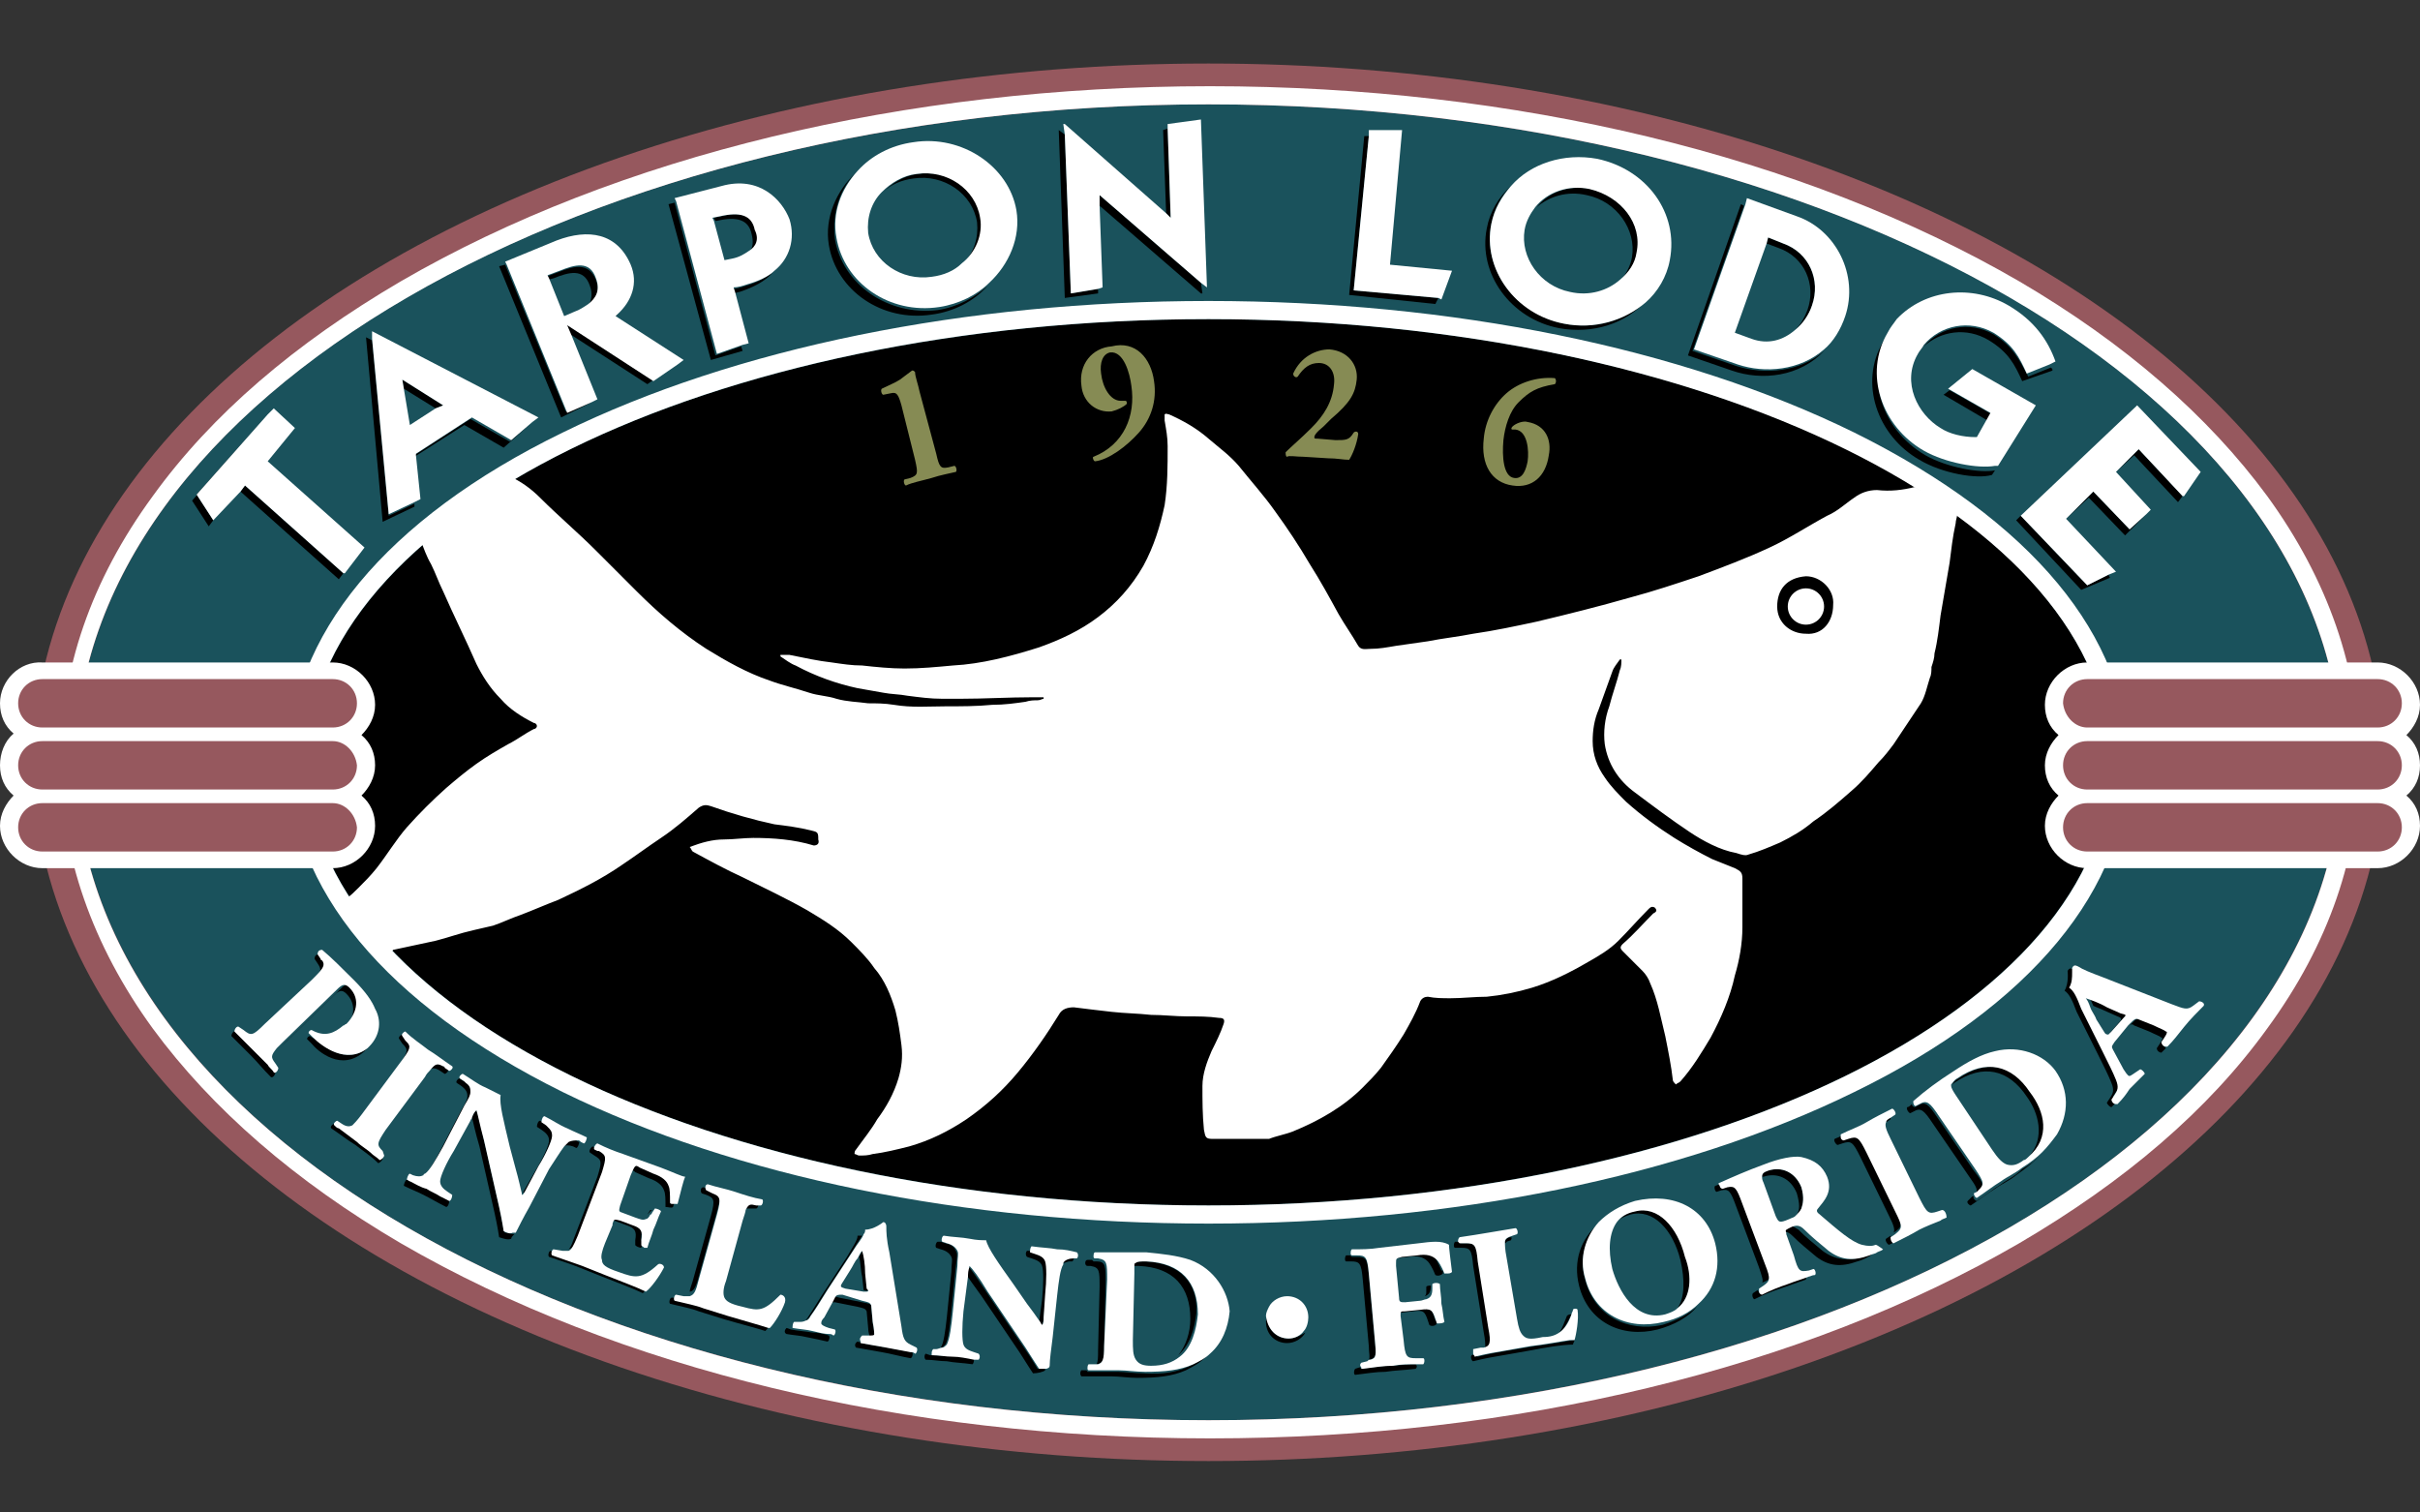<?xml version="1.0" encoding="utf-8"?>
<!-- Generator: Adobe Illustrator 19.1.0, SVG Export Plug-In . SVG Version: 6.00 Build 0)  -->
<!DOCTYPE svg PUBLIC "-//W3C//DTD SVG 1.1//EN" "http://www.w3.org/Graphics/SVG/1.1/DTD/svg11.dtd">
<svg version="1.1" id="Tarpon_Lodge_Logo" xmlns="http://www.w3.org/2000/svg" xmlns:xlink="http://www.w3.org/1999/xlink" x="0px"
	 y="0px" viewBox="0 0 160 100" style="enable-background:new 0 0 160 100;" xml:space="preserve">
<rect x="0" y="0" width="160" height="100" fill="#333333" stroke="none"/>
<style type="text/css">
	.st0{fill:#96585E;}
	.st1{fill:#1A525C;}
	.st2{fill:#FFFFFF;}
	.st3{fill-rule:evenodd;clip-rule:evenodd;fill:#FFFFFF;}
	.st4{fill:#868B54;}
	.st5{fill:none;}
</style>
<ellipse id="salmon_bg_2_" class="st0" cx="79.9" cy="50.4" rx="77.7" ry="46.2"/>
<ellipse id="teal_bg_2_" class="st1" cx="79.9" cy="50.4" rx="74.9" ry="43.5"/>
<path id="white_stroke_4_" class="st2" d="M149.9,32.8c-3.9-5.3-9.4-10.1-16.4-14.2c-14.3-8.3-33.3-12.9-53.5-12.9
	s-39.2,4.6-53.5,12.9c-7,4.1-12.5,8.8-16.4,14.2c-4.1,5.6-6.1,11.5-6.1,17.6c0,6.1,2.1,12.1,6.1,17.6c3.9,5.3,9.4,10.1,16.4,14.2
	c14.3,8.3,33.3,12.9,53.5,12.9s39.2-4.6,53.5-12.9c7-4.1,12.5-8.8,16.4-14.2c4.1-5.6,6.1-11.5,6.1-17.6
	C156,44.3,153.9,38.3,149.9,32.8z M154.8,50.4c0,24-33.5,43.5-74.9,43.5S5,74.4,5,50.4S38.6,6.9,79.9,6.9S154.8,26.4,154.8,50.4z"/>
<ellipse id="black_bg_2_" cx="79.9" cy="50.4" rx="59.6" ry="29.3"/>
<path id="white_stroke_1_" class="st2" d="M122.6,28.6C111.2,23,96,19.9,79.9,19.9S48.6,23,37.2,28.6c-11.7,5.7-18.1,13.5-18.1,21.8
	c0,8.3,6.4,16,18.1,21.8c11.4,5.6,26.6,8.7,42.7,8.7s31.3-3.1,42.7-8.7c11.7-5.7,18.1-13.5,18.1-21.8
	C140.7,42.1,134.3,34.4,122.6,28.6z M139.5,50.4c0,16.2-26.7,29.3-59.6,29.3S20.3,66.6,20.3,50.4c0-16.2,26.7-29.3,59.6-29.3
	S139.5,34.3,139.5,50.4z"/>
<g id="tarpon_icon">
	<path class="st3" d="M126.6,32.2c-0.8,0.2-1.6,0.3-2.5,0.2c-0.6,0-1.1,0.2-1.5,0.5c-0.6,0.4-1.1,0.9-1.8,1.2
		c-1.3,0.7-2.5,1.5-3.8,2.1c-1.5,0.7-3.1,1.3-4.7,1.9c-1.5,0.5-3,1-4.5,1.4c-2.1,0.6-4.1,1.1-6.2,1.6c-1.4,0.3-2.8,0.6-4.2,0.8
		c-1,0.2-2,0.3-3,0.5c-0.7,0.1-1.4,0.2-2.1,0.3c-0.6,0.1-1.1,0.2-1.7,0.2c-0.3,0-0.6,0.1-0.8-0.2c-0.4-0.7-0.9-1.4-1.3-2.1
		c-0.6-1.1-1.2-2.2-1.9-3.3c-0.7-1.2-1.5-2.4-2.3-3.5c-0.7-1-1.6-2-2.4-3c-0.6-0.7-1.3-1.2-2-1.8c-0.8-0.7-1.7-1.2-2.6-1.6
		c-0.1,0-0.2-0.1-0.3,0C77,27.5,77,27.7,77,27.8c0.1,0.6,0.2,1.1,0.2,1.7c0,1.3,0,2.6-0.2,3.9c-0.3,1.4-0.7,2.7-1.4,4
		c-0.8,1.4-1.8,2.5-3,3.4c-1.2,0.9-2.5,1.5-3.9,2c-1.9,0.6-3.8,1.1-5.7,1.2c-1.1,0.1-2.1,0.2-3.2,0.2c-0.9,0-1.9-0.1-2.8-0.2
		c-0.7,0-1.3-0.1-2-0.2c-0.9-0.1-1.8-0.3-2.8-0.5c-0.2,0-0.4,0-0.6,0c0,0,0,0.1,0,0.1c0.3,0.2,0.7,0.5,1,0.6
		c1.3,0.7,2.7,1.2,4.1,1.5c0.6,0.1,1.1,0.2,1.7,0.3c0.5,0.1,1.1,0.1,1.6,0.2c0.8,0.1,1.5,0.2,2.3,0.2c0.4,0,0.8,0,1.2,0
		c1.6,0,3.2-0.1,4.8-0.1c0.2,0,0.5,0,0.7,0c0,0,0,0.1,0,0.1c-0.1,0-0.2,0.1-0.4,0.1c-0.2,0-0.5,0-0.8,0.1c-0.7,0.1-1.4,0.2-2.2,0.2
		c-1,0.1-2.1,0.1-3.1,0.1c-1.1,0-2.2,0.1-3.4-0.1c-0.6-0.1-1.2-0.1-1.7-0.1c-0.7-0.1-1.4-0.1-2.1-0.3c-0.6-0.2-1.2-0.2-1.8-0.4
		c-0.9-0.3-1.8-0.5-2.6-0.8c-1.5-0.5-2.9-1.3-4.2-2.1c-1.7-1.1-3.2-2.4-4.6-3.8c-0.9-0.9-1.8-1.8-2.7-2.7c-1.2-1.2-2.5-2.3-3.7-3.5
		c-0.6-0.6-1.3-1.1-2-1.4c-2.2,1.3-4.2,2.7-5.9,4.2c0.2,0.5,0.4,1.1,0.7,1.6c0.3,0.6,0.5,1.2,0.8,1.8c0.7,1.6,1.5,3.2,2.2,4.8
		c0.4,0.8,0.9,1.6,1.6,2.3c0.6,0.7,1.4,1.2,2.2,1.6c0.1,0,0.2,0.1,0.2,0.2c0,0.1-0.1,0.2-0.2,0.2c-0.6,0.3-1.1,0.7-1.7,1
		c-0.7,0.4-1.4,0.8-2.1,1.3c-0.7,0.5-1.3,1-2,1.6c-0.9,0.8-1.8,1.7-2.6,2.6c-0.7,0.8-1.3,1.8-2,2.7c-0.4,0.5-0.8,0.9-1.2,1.3
		c-0.3,0.3-0.5,0.5-0.8,0.7c0.8,1.2,1.8,2.4,2.9,3.5c0.1,0,0.1,0,0.2-0.1c0.9-0.2,1.9-0.4,2.8-0.6c0.8-0.2,1.6-0.5,2.5-0.7
		c0.4-0.1,0.9-0.2,1.3-0.3c0.6-0.2,1.2-0.5,1.8-0.7c0.8-0.3,1.7-0.7,2.5-1c1.5-0.7,2.9-1.4,4.2-2.3c0.9-0.6,1.7-1.2,2.6-1.8
		c0.9-0.6,1.7-1.3,2.5-2c0.3-0.2,0.5-0.2,0.8-0.1c1.4,0.5,2.8,0.9,4.2,1.2c0.8,0.1,1.6,0.2,2.4,0.4c0.4,0.1,0.5,0.1,0.5,0.5
		c0,0,0,0.1,0,0.1c0.1,0.3-0.1,0.4-0.3,0.4c-1.3-0.4-2.7-0.5-4-0.5c-0.6,0-1.3,0.1-1.9,0.1c-0.8,0-1.5,0.2-2.3,0.5
		c0.1,0.1,0.1,0.2,0.2,0.3c1.1,0.6,2.2,1.2,3.3,1.7c1.4,0.7,2.9,1.4,4.3,2.2c1,0.6,2,1.2,2.9,2.1c0.5,0.5,1.1,1.1,1.5,1.7
		c0.7,0.8,1.1,1.8,1.4,2.8c0.2,0.8,0.3,1.5,0.4,2.3c0.1,0.8,0,1.5-0.2,2.2c-0.3,1-0.8,1.9-1.4,2.7c-0.4,0.7-0.9,1.3-1.4,2
		c-0.1,0.1-0.1,0.2-0.1,0.3c0.1,0,0.2,0.1,0.3,0.1c0.3,0,0.6,0,0.9-0.1c0.8-0.1,1.6-0.3,2.4-0.5c1.4-0.4,2.6-1,3.8-1.8
		c1.3-0.9,2.4-1.9,3.4-3.1c1-1.2,1.9-2.5,2.7-3.8c0.2-0.4,0.6-0.5,1-0.5c0.8,0.1,1.6,0.2,2.5,0.3c0.9,0.1,1.7,0.1,2.6,0.2
		c0.8,0,1.6,0.1,2.4,0.1c0.7,0,1.4,0,2.1,0.1c0.3,0,0.4,0.1,0.3,0.4c-0.2,0.6-0.5,1.2-0.8,1.8c-0.3,0.7-0.6,1.5-0.6,2.3
		c0,1,0,1.9,0.1,2.9c0.1,0.5,0.1,0.6,0.6,0.6c1.1,0,2.3,0,3.4,0c0.1,0,0.2,0,0.3,0c0.5-0.2,1.1-0.3,1.6-0.5c1.7-0.7,3.3-1.6,4.6-2.9
		c0.4-0.4,0.8-0.8,1.2-1.3c0.5-0.7,1-1.4,1.5-2.2c0.4-0.7,0.8-1.4,1.1-2.2c0.1-0.2,0.3-0.3,0.5-0.3c0.5,0.1,1,0.1,1.5,0.1
		c0.8,0,1.6-0.1,2.4-0.1c1-0.1,2-0.3,3-0.6c1.3-0.4,2.5-1,3.7-1.7c0.7-0.4,1.4-0.8,2-1.4c0.7-0.7,1.3-1.4,2-2.1
		c0.1-0.1,0.2-0.2,0.4-0.1c0.2,0.2,0.1,0.3-0.1,0.4c-0.7,0.7-1.3,1.4-2,2c-0.2,0.2-0.2,0.3,0,0.5c0.4,0.4,0.9,0.9,1.3,1.3
		c0.2,0.2,0.4,0.5,0.5,0.8c0.5,1.1,0.7,2.3,1,3.5c0.2,1,0.4,2,0.5,2.9c0,0.1,0.1,0.2,0.2,0.3c0.1-0.1,0.2-0.1,0.3-0.2
		c0.8-0.9,1.4-1.9,2-2.9c0.7-1.3,1.3-2.7,1.6-4.1c0.3-1,0.5-2.1,0.5-3.2c0-1.1,0-2.1,0-3.2c0-0.4-0.1-0.5-0.5-0.7
		c-0.5-0.2-1-0.4-1.5-0.6c-0.8-0.4-1.7-0.9-2.5-1.4c-1.1-0.7-2.2-1.5-3.2-2.4c-0.5-0.5-1-1-1.4-1.6c-0.5-0.7-0.8-1.5-0.8-2.4
		c0-0.7,0.1-1.4,0.4-2.1c0.3-0.8,0.6-1.7,0.9-2.5c0.1-0.3,0.3-0.5,0.5-0.8c0,0,0.1,0,0.1,0c0,0.2,0,0.5-0.1,0.7
		c-0.2,0.8-0.5,1.6-0.7,2.4c-0.3,0.8-0.4,1.7-0.3,2.5c0.2,1.3,0.9,2.4,2,3.2c1.2,0.9,2.4,1.8,3.6,2.6c0.9,0.6,2,1.2,3.1,1.4
		c0.3,0.1,0.6,0.2,0.8,0.1c0.7-0.2,1.4-0.5,2.1-0.8c0.8-0.4,1.5-0.8,2.2-1.4c0.9-0.6,1.7-1.3,2.5-2c0.7-0.6,1.2-1.2,1.8-1.9
		c0.4-0.4,0.7-0.8,1-1.2c0.6-0.9,1.2-1.8,1.8-2.7c0.3-0.5,0.4-1.1,0.6-1.7c0.1-0.2,0.1-0.5,0.1-0.7c0.1-0.3,0.2-0.6,0.2-0.9
		c0.2-0.8,0.3-1.7,0.4-2.5c0.2-1.2,0.4-2.3,0.6-3.5c0.1-0.8,0.2-1.7,0.4-2.6c0-0.2,0.1-0.4,0.1-0.6c0,0,0-0.1,0-0.1
		C128.7,33.5,127.7,32.8,126.6,32.2z M119.4,41.9c-1,0-1.9-0.7-1.9-1.8c0-1.1,0.6-1.9,1.9-2c1,0,1.9,0.9,1.8,1.9
		C121.2,41.1,120.5,42,119.4,41.9z"/>
	<circle class="st2" cx="119.4" cy="40.1" r="1.2"/>
</g>
<g id="rope_left_2_">
	<path class="st2" d="M160,50.6c0-0.8-0.3-1.5-0.9-2c0.5-0.5,0.9-1.2,0.9-2c0-1.5-1.3-2.8-2.8-2.8H138c-1.5,0-2.8,1.3-2.8,2.8
		c0,0.8,0.3,1.5,0.9,2c-0.5,0.5-0.9,1.2-0.9,2c0,0.8,0.3,1.5,0.9,2c-0.5,0.5-0.9,1.2-0.9,2c0,1.5,1.3,2.8,2.8,2.8h19.2
		c1.5,0,2.8-1.3,2.8-2.8c0-0.8-0.3-1.5-0.9-2C159.7,52.1,160,51.4,160,50.6z"/>
	<g>
		<path class="st0" d="M157.2,53.1H138c-0.9,0-1.6,0.7-1.6,1.6c0,0.9,0.7,1.6,1.6,1.6h19.2c0.9,0,1.6-0.7,1.6-1.6
			C158.8,53.8,158.1,53.1,157.2,53.1z"/>
		<path class="st0" d="M157.2,49H138c-0.9,0-1.6,0.7-1.6,1.6c0,0.9,0.7,1.6,1.6,1.6h19.2c0.9,0,1.6-0.7,1.6-1.6
			C158.8,49.7,158.1,49,157.2,49z"/>
		<path class="st0" d="M138,48.1h19.2c0.9,0,1.6-0.7,1.6-1.6c0-0.9-0.7-1.6-1.6-1.6H138c-0.9,0-1.6,0.7-1.6,1.6
			C136.5,47.4,137.2,48.1,138,48.1z"/>
	</g>
</g>
<g id="rope_right_2_">
	<path class="st2" d="M24.8,50.6c0-0.8-0.3-1.5-0.9-2c0.5-0.5,0.9-1.2,0.9-2c0-1.5-1.3-2.8-2.8-2.8H2.8C1.3,43.7,0,45,0,46.5
		c0,0.8,0.3,1.5,0.9,2C0.3,49,0,49.8,0,50.6c0,0.8,0.3,1.5,0.9,2c-0.5,0.5-0.9,1.2-0.9,2c0,1.5,1.3,2.8,2.8,2.8H22
		c1.5,0,2.8-1.3,2.8-2.8c0-0.8-0.3-1.5-0.9-2C24.4,52.1,24.8,51.4,24.8,50.6z"/>
	<g>
		<path class="st0" d="M22,53.1H2.8c-0.9,0-1.6,0.7-1.6,1.6c0,0.9,0.7,1.6,1.6,1.6H22c0.9,0,1.6-0.7,1.6-1.6
			C23.5,53.8,22.8,53.1,22,53.1z"/>
		<path class="st0" d="M22,49H2.8c-0.9,0-1.6,0.7-1.6,1.6c0,0.9,0.7,1.6,1.6,1.6H22c0.9,0,1.6-0.7,1.6-1.6C23.5,49.7,22.8,49,22,49z
			"/>
		<path class="st0" d="M2.8,48.1H22c0.9,0,1.6-0.7,1.6-1.6c0-0.9-0.7-1.6-1.6-1.6H2.8c-0.9,0-1.6,0.7-1.6,1.6
			C1.2,47.4,1.9,48.1,2.8,48.1z"/>
	</g>
</g>
<g id="text_-_1926_2_">
	<path class="st4" d="M76.3,25.2c0.2,1.3-0.2,2.5-1,3.4c-0.8,0.9-2,1.8-2.9,1.9c-0.1,0-0.2-0.3-0.1-0.3c2-0.8,2.8-2.7,2.5-4.7
		c-0.1-0.8-0.5-2.3-1.4-2.2c-0.5,0.1-0.7,0.7-0.6,1.4c0.1,0.9,0.6,1.8,1.3,1.8c0.1,0,0.2,0,0.3,0c0.1,0,0.1,0.1,0.1,0.2
		c-0.2,0.2-0.6,0.4-1,0.5c-1,0.1-1.9-0.6-2-1.7c-0.2-1.4,0.7-2.5,2-2.6C75.1,22.5,76.1,23.7,76.3,25.2z"/>
	<path class="st4" d="M88.3,29.1c0.7,0,0.9,0,1.2-0.5c0.1-0.1,0.3-0.1,0.3,0.1c-0.1,0.7-0.4,1.4-0.6,1.7c-0.4,0-0.8-0.1-1.4-0.1
		l-1.6-0.1c-0.5,0-1-0.1-1.1,0c-0.1,0-0.1-0.2-0.1-0.3c0.4-0.4,1-0.9,1.7-1.6c0.8-0.8,1.4-1.7,1.5-2.9c0.1-0.8-0.3-1.4-1-1.4
		c-0.6,0-1,0.3-1.4,0.9c-0.1,0.1-0.3,0-0.3-0.2c0.5-1.1,1.5-1.6,2.4-1.6c1.2,0.1,1.9,1,1.8,2c-0.1,0.9-0.4,1.5-1.7,2.6l-0.5,0.5
		c-0.5,0.4-0.6,0.6-0.6,0.7c0,0.1,0,0.1,0.2,0.1L88.3,29.1z"/>
	<path class="st4" d="M61.9,30c0.2,0.9,0.3,1,0.8,0.9l0.4-0.1c0.1,0,0.2,0.3,0.1,0.4c-0.4,0.1-1,0.2-1.6,0.4
		c-0.7,0.2-1.3,0.3-1.7,0.5c-0.1,0-0.2-0.3-0.1-0.4l0.4-0.1c0.5-0.2,0.5-0.3,0.3-1.2l-0.9-3.6c-0.2-0.7-0.3-0.9-0.7-0.8l-0.5,0.1
		c-0.1,0-0.2-0.3-0.1-0.4c0.4-0.2,0.9-0.4,1.2-0.6c0.4-0.3,0.8-0.6,0.8-0.6c0.1,0,0.1,0,0.2,0.1c0,0.3,0.2,0.8,0.3,1.3L61.9,30z"/>
	<path class="st4" d="M99.6,26c0.8-0.7,2-1.1,3.2-1c0.1,0.1,0.1,0.3,0,0.4c-1.2,0.2-1.7,0.5-2.4,1.2c-0.6,0.6-0.9,1.6-1,2.5
		c-0.1,1.1,0,2.4,0.7,2.5c0.6,0.1,0.8-0.6,0.9-1.1c0.1-0.7,0-2-0.8-2.1c-0.1,0-0.1,0-0.2,0c-0.1,0-0.1-0.1,0-0.2
		c0.2-0.2,0.7-0.4,1-0.3c1.2,0.2,1.6,1.2,1.4,2.2c-0.2,1.4-1.1,2.2-2.4,2c-1.4-0.2-2.1-1.4-1.9-3.1C98.2,27.8,98.8,26.7,99.6,26z"/>
</g>
<g id="text_-_tarpon_lodge_text_2_">
	<path class="st5" d="M49.7,15.5c-0.3-1-1.1-1.2-2.3-0.9l-0.1,0l0.7,2.6l0.5-0.1c0.5-0.1,0.8-0.3,1.1-0.5
		C49.7,16.3,49.8,16,49.7,15.5z"/>
	<path class="st5" d="M64.5,14.7c-0.3-1.9-2.2-3.2-4.2-2.9c-0.8,0.1-1.4,0.4-2,0.9c-0.7,0.7-1,1.7-0.9,2.7c0.3,1.9,2.2,3.2,4.2,2.9
		c0.8-0.1,1.4-0.4,2-0.9C64.3,16.7,64.7,15.7,64.5,14.7z"/>
	<path class="st5" d="M104.9,12.9c-1.2-0.2-2.4,0.1-3.3,0.8c-0.4,0.4-0.6,0.9-0.7,1.5c-0.4,1.9,1,3.7,3,4.1c1.2,0.2,2.4-0.1,3.3-0.8
		c0.4-0.4,0.6-0.9,0.7-1.5C108.2,15.2,106.9,13.3,104.9,12.9z"/>
	<polygon class="st5" points="27.1,28.2 28.8,27 26.7,25.7 	"/>
	<path class="st5" d="M39,18.8c-0.5-1.1-1.4-0.9-2.4-0.5l-0.4,0.1l1,2.5l0.7-0.3c0.3-0.1,0.7-0.3,0.9-0.5
		C39.1,19.8,39.2,19.3,39,18.8z"/>
	<path class="st5" d="M117.6,16.4l-0.8-0.3l-2.1,5.9l1.1,0.4c1.1,0.4,2.2,0.1,2.9-0.6c0.3-0.4,0.6-0.8,0.8-1.3
		C120.1,18.9,119.3,17.1,117.6,16.4z"/>
	<polygon points="15.9,32.5 22.4,38.3 22.7,37.9 16.2,32.1 	"/>
	<polygon points="17.7,27.4 17.7,27.4 12.7,33.1 13.8,34.8 14.1,34.4 13,32.7 	"/>
	<polygon points="31.1,27.7 27.4,30.1 27.4,30.2 30.7,28.1 33.3,29.6 35.1,28 35.1,28 33.7,29.2 	"/>
	<polygon points="26.7,25.7 28.8,27 29.3,26.8 26.6,25.1 	"/>
	<polygon points="24.6,22.5 24.2,22.3 24.2,22.3 25.3,34.5 27.4,33.5 27.4,33.3 25.7,34.1 	"/>
	<polygon points="33.4,17.5 33,17.6 37.1,27.6 39.1,26.6 39,26.5 37.4,27.2 	"/>
	<path d="M40.7,20.9c0,0,0.1-0.1,0.1-0.1C40.7,20.8,40.7,20.8,40.7,20.9L40.7,20.9z"/>
	<polygon points="37.4,21.4 37.4,21.4 37.7,22.1 42.8,25.4 44.8,24 44.7,24 43.1,25.1 	"/>
	<path d="M36.9,18l-0.8,0.3l0.1,0.2l0.4-0.1c1-0.4,2-0.7,2.4,0.5c0.2,0.5,0.1,1-0.1,1.3c0.5-0.4,0.8-0.9,0.5-1.7
		C38.9,17.3,37.9,17.6,36.9,18z"/>
	<polygon points="44.6,13.4 44.2,13.5 47,23.8 49.1,23.2 49,22.9 47.3,23.5 	"/>
	<path d="M47.7,14.3l-0.5,0.1l0.1,0.2l0.1,0c1.3-0.3,2.1-0.1,2.3,0.9c0.1,0.4,0.1,0.8-0.1,1.1c0.5-0.4,0.7-0.8,0.5-1.5
		C49.7,14.2,48.9,14,47.7,14.3z"/>
	<path d="M48.4,19.1l0.1,0.3c0.1,0,0.3-0.1,0.4-0.1c0.9-0.3,1.7-0.7,2.2-1.3c-0.5,0.4-1.1,0.7-1.8,0.9C49,19,48.7,19.1,48.4,19.1z"
		/>
	<path d="M60.7,11.5c-0.9,0.1-1.7,0.6-2.3,1.2c0.5-0.5,1.2-0.8,2-0.9c2-0.3,3.9,1,4.2,2.9c0.1,1-0.2,2-0.9,2.7
		c0.9-0.8,1.4-1.9,1.2-3.1C64.6,12.5,62.7,11.2,60.7,11.5z"/>
	<path d="M55.2,15.8c-0.2-1.7,0.3-3.3,1.4-4.4c-1.3,1.2-2.1,3-1.8,4.8c0.5,3,3.5,5.1,6.8,4.6c1.5-0.2,2.8-0.9,3.7-1.9
		c-0.9,0.8-2,1.4-3.3,1.6C58.7,20.9,55.7,18.8,55.2,15.8z"/>
	<polygon points="72.7,13.6 79.4,19.4 79.5,19.4 79.4,18.7 72.7,12.9 	"/>
	<polygon points="77.2,8.5 76.9,8.6 77.1,14.1 77.4,14.4 	"/>
	<polygon points="70.4,8.9 70,8.6 70,8.6 70.4,19.7 72.6,19.4 72.6,19.1 70.8,19.4 	"/>
	<polygon points="90.5,9 90.2,9 89.2,19.5 94.9,20.1 95.1,19.7 89.5,19.2 	"/>
	<path d="M103.4,21.4c-3.2-0.7-5.4-3.6-4.8-6.6c0.2-1,0.6-1.8,1.3-2.5c-0.8,0.7-1.4,1.7-1.6,2.8c-0.6,3,1.6,6,4.8,6.6
		c2.2,0.4,4.4-0.3,5.7-1.8C107.5,21.2,105.5,21.8,103.4,21.4z"/>
	<path d="M105.2,12.5c-1.4-0.3-2.8,0.2-3.6,1.2c0.8-0.7,2-1.1,3.3-0.8c2,0.4,3.3,2.3,3,4.1c-0.1,0.6-0.4,1.1-0.7,1.5
		c0.5-0.5,0.9-1.1,1.1-1.8C108.6,14.8,107.2,13,105.2,12.5z"/>
	<path d="M117.9,16.1l-1-0.4l-0.1,0.4l0.8,0.3c1.7,0.6,2.5,2.4,1.9,4.1c-0.2,0.5-0.4,0.9-0.8,1.3c0.5-0.4,0.9-1,1.1-1.6
		C120.4,18.5,119.6,16.7,117.9,16.1z"/>
	<path d="M114.8,24.2l-2.9-1l3.4-9.6l-0.2-0.1l-3.5,10l2.9,1c2,0.7,4.5,0.4,6.1-1.3C119,24.6,116.7,24.8,114.8,24.2z"/>
	<path d="M127.3,30.1c-2.9-1.7-4-5.1-2.4-7.8c0.2-0.3,0.4-0.6,0.6-0.9c-0.4,0.3-0.7,0.7-1,1.2c-1.6,2.7-0.4,6.2,2.4,7.8
		c1.5,0.9,3.8,1.3,4.8,1l0.2-0.3C130.9,31.3,128.7,30.9,127.3,30.1z"/>
	<path d="M131.7,27.4l-2.8-1.6l-0.4,0.3l2.9,1.7l-0.7,1.2c0,0,0.1,0,0.1,0L131.7,27.4z"/>
	<path d="M131.8,22.1c-1.6-0.9-3.5-0.5-4.6,0.8c1.1-1,2.8-1.3,4.3-0.4c1.3,0.8,1.7,1.6,2.2,2.7l2-0.7c0-0.1,0-0.1-0.1-0.2l-1.5,0.6
		C133.5,23.8,133.1,22.9,131.8,22.1z"/>
	<polygon points="133.6,34.1 133.3,34.4 137.6,39 139.5,38.2 139.4,38 138,38.7 	"/>
	<polygon points="139.9,31.2 139.9,31.2 141.1,30.1 144,33.2 144.3,32.8 141.4,29.7 	"/>
	<polygon points="138.4,32.5 136.6,34.3 136.6,34.3 138.1,32.9 140.5,35.4 141.9,34 141.9,34 140.8,35 	"/>
	<polygon class="st2" points="19.5,28.3 18.1,27 17.7,27.4 13,32.7 14.1,34.4 14.1,34.4 15.9,32.5 16.2,32.1 22.7,37.9 22.8,37.9 
		24.1,36.2 17.7,30.5 	"/>
	<path class="st2" d="M24.6,21.9L24.6,21.9l0,0.5l1.1,11.6l1.7-0.8l0.4-0.2l-0.3-2.9l0-0.1l3.7-2.4l2.6,1.5l1.4-1.2l0.4-0.3
		L24.6,21.9z M28.8,27l-1.7,1.1l-0.4-2.4l-0.1-0.6l2.7,1.7L28.8,27z"/>
	<path class="st2" d="M40.7,20.9L40.7,20.9c0,0,0.1-0.1,0.1-0.1c1-0.9,1.4-2.1,0.9-3.3c-0.9-2.1-2.8-2.4-4.9-1.6l-3.4,1.4l0.1,0.2
		l4,9.8l1.6-0.7l0.4-0.2l-1.7-4.2l-0.3-0.7l0,0l5.7,3.7l1.6-1.1l0.4-0.3L40.7,20.9z M38.9,20.1c-0.3,0.2-0.6,0.4-0.9,0.5l-0.7,0.3
		l-1-2.5l-0.1-0.2l0.8-0.3c1-0.4,2-0.7,2.4,0.5C39.7,19.2,39.4,19.7,38.9,20.1z"/>
	<path class="st2" d="M47.7,12.3l-3.1,0.8l0.1,0.2l2.7,10.1l1.7-0.6l0.4-0.1l-0.9-3.4l-0.1-0.3c0.3,0,0.6-0.1,0.9-0.2
		c0.7-0.2,1.4-0.5,1.8-0.9c1-0.8,1.4-2.1,1-3.4C51.7,13.2,50.2,11.6,47.7,12.3z M49.5,16.6c-0.3,0.2-0.6,0.4-1.1,0.5l-0.5,0.1
		l-0.7-2.6l-0.1-0.2l0.5-0.1c1.3-0.3,2.1-0.1,2.3,0.9C50.2,15.8,50,16.3,49.5,16.6z"/>
	<path class="st2" d="M60.4,9.4c-1.5,0.2-2.8,0.9-3.7,1.9c-1.1,1.2-1.7,2.8-1.4,4.4c0.5,3,3.5,5.1,6.8,4.6c1.3-0.2,2.5-0.8,3.3-1.6
		c1.3-1.2,2.1-3,1.8-4.8C66.7,11,63.6,8.9,60.4,9.4z M63.6,17.4c-0.5,0.5-1.2,0.8-2,0.9c-2,0.3-3.9-1-4.2-2.9c-0.1-1,0.2-2,0.9-2.7
		c0.6-0.6,1.4-1.1,2.3-1.2c2-0.3,3.9,1,4.2,2.9C65,15.5,64.5,16.7,63.6,17.4z"/>
	<polygon class="st2" points="77.2,8.2 77.2,8.5 77.4,14.4 77.1,14.1 70.4,8.2 70.3,8.2 70.4,8.9 70.8,19.4 72.6,19.1 72.9,19 
		72.7,13.6 72.7,12.9 79.4,18.7 79.8,19 79.8,19 79.4,7.9 	"/>
	<polygon class="st2" points="92.7,8.6 90.5,8.6 90.5,9 89.5,19.2 95.1,19.7 95.3,19.8 96,17.9 91.9,17.5 	"/>
	<path class="st2" d="M105.6,10.5c-2.2-0.4-4.4,0.3-5.7,1.8c-0.6,0.7-1.1,1.5-1.3,2.5c-0.6,3,1.6,6,4.8,6.6c2,0.4,4-0.2,5.4-1.4
		c0.8-0.7,1.4-1.7,1.6-2.8C111,14.1,108.9,11.2,105.6,10.5z M108.2,16.7c-0.1,0.7-0.5,1.3-1.1,1.8c-0.8,0.7-2,1.1-3.3,0.8
		c-2-0.4-3.3-2.3-3-4.1c0.1-0.6,0.4-1.1,0.7-1.5c0.8-1,2.2-1.5,3.6-1.2C107.2,13,108.6,14.8,108.2,16.7z"/>
	<path class="st2" d="M118.8,14.3l-3.3-1.2l-0.1,0.4l-3.4,9.6l2.9,1c1.8,0.6,4.1,0.4,5.7-1c0.6-0.5,1.1-1.3,1.4-2.2
		C122.9,18.2,121.4,15.2,118.8,14.3z M119.8,20.2c-0.2,0.6-0.6,1.2-1.1,1.6c-0.8,0.7-1.8,1-2.9,0.6l-1.1-0.4l2.1-5.9l0.1-0.4l1,0.4
		C119.6,16.7,120.4,18.5,119.8,20.2z"/>
	<path class="st2" d="M134.6,26.8l-4.2-2.4l-1.6,1.3l0,0l2.8,1.6l-0.9,1.6c0,0-0.1,0-0.1,0c-0.8,0-1.7-0.2-2.3-0.6
		c-1.5-0.9-2.6-3-1.5-4.9c0.1-0.2,0.3-0.4,0.4-0.6c1.1-1.3,3-1.7,4.6-0.8c1.3,0.8,1.7,1.6,2.2,2.7l1.5-0.6l0.4-0.2
		c-0.5-1.4-1.4-2.7-3.1-3.7c-2.4-1.4-5.5-1.1-7.4,0.9c-0.2,0.3-0.4,0.5-0.6,0.9c-1.6,2.7-0.4,6.2,2.4,7.8c1.4,0.8,3.6,1.2,4.7,1
		c0.1,0,0.1,0,0.2,0L134.6,26.8z"/>
	<polygon class="st2" points="145.5,31.2 141.3,26.8 133.6,34.1 133.6,34.1 138,38.7 139.4,38 139.9,37.8 136.6,34.3 136.6,34.3 
		138.4,32.5 140.8,35 141.9,34 142.2,33.7 139.9,31.2 139.9,31.2 141.4,29.7 144.3,32.8 144.4,32.8 	"/>
</g>
<g id="text_-_pineland_florida_2_">
	<path class="st5" d="M134,72.5c-1.2-1.8-2.9-2.2-4.8-0.9c0,0-0.1,0-0.1,0.1c0,0,0,0.1,0,0.1c0,0.1,0.1,0.3,0.3,0.6l2.4,3.6
		c0.4,0.5,0.6,0.9,1,1c0.3,0.1,0.7,0,1.1-0.3c0.1-0.1,0.2-0.1,0.3-0.2C135.1,75.3,134.7,73.7,134,72.5z"/>
	<path class="st5" d="M56.7,83.1c-0.2,0.3-0.3,0.6-0.5,0.8l-0.5,0.8c-0.2,0.3-0.1,0.3,0.2,0.4l1.1,0.2l-0.1-0.9
		C56.9,84,56.8,83.4,56.7,83.1z"/>
	<path class="st5" d="M118.7,78.9c-0.4-1-1.2-1.4-2.2-1.1c0,0,0,0-0.1,0c0,0.1,0.1,0.2,0.1,0.4l0.8,2.2c0.1,0.4,0.2,0.4,0.9,0.2
		c0.1-0.1,0.3-0.1,0.4-0.2c0,0,0-0.1,0.1-0.1C118.9,80,119,79.5,118.7,78.9z"/>
	<path class="st5" d="M75.4,83.7c-0.2,0-0.3,0-0.4,0c0,0.1,0,0.3,0,0.5l-0.1,4.4c0,0.7,0,1.1,0.2,1.3c0.2,0.2,0.6,0.4,1,0.4
		c0.8,0,1.4-0.2,1.9-0.6c0.5-0.7,0.8-1.6,0.8-2.4C78.8,85.1,77.7,83.8,75.4,83.7z"/>
	<path class="st5" d="M111.1,83.3c-0.5-2-1.8-3.3-3.3-3c-0.3,0.1-0.6,0.2-0.8,0.4c-0.6,0.7-0.7,1.8-0.3,3.1c0.4,1.4,1.5,3.5,3.5,3
		c0.3-0.1,0.6-0.2,0.8-0.4C111.5,85.7,111.5,84.6,111.1,83.3z"/>
	<path class="st5" d="M140,67.3l-0.9-0.4c-0.2-0.1-0.5-0.2-0.7-0.3c0.1,0.2,0.3,0.5,0.4,0.8l0.5,0.8c0.1,0.2,0.2,0.2,0.3,0.2
		l0.6-0.7C140.3,67.5,140.3,67.4,140,67.3z"/>
	<path d="M23.3,65.3c-0.3-0.3-0.4-0.3-0.8,0.1l-3.6,3.5c-0.2,0.2-0.3,0.3-0.4,0.4c0,0,0,0,0,0l3.6-3.5c0.3-0.3,0.5-0.4,0.8-0.1
		c0.7,0.7,0.5,1.6,0,2.2c0.1,0,0.1-0.1,0.2-0.1C23.7,67.2,24.1,66.2,23.3,65.3z"/>
	<path d="M21.4,63.4c-0.1-0.1-0.2-0.2-0.3-0.3c-0.2,0-0.3,0.1-0.3,0.3l0.2,0.3c0.2,0.3,0.3,0.5-0.1,0.9
		C21.5,63.8,21.6,63.7,21.4,63.4z"/>
	<path d="M24.1,69.5c0.1-0.1,0.1-0.1,0.2-0.2c-1.4,1.1-2.9-0.1-3.4-0.6c0,0,0,0,0,0c-0.1,0-0.3-0.1-0.4-0.2c-0.1,0-0.2,0.1-0.2,0.2
		c0.1,0.1,0.2,0.2,0.3,0.3C21,69.5,22.6,70.9,24.1,69.5z"/>
	<path d="M16.1,68.5c-0.1,0-0.1-0.1-0.2-0.1l-0.3-0.2c-0.1-0.1-0.3,0.1-0.3,0.3c0.5,0.5,0.9,0.9,1.3,1.3c0.4,0.4,0.8,0.9,1.3,1.4
		c0.1,0.1,0.3-0.1,0.3-0.3L18,70.6c-0.1-0.1-0.1-0.1-0.1-0.2c-0.3-0.3-0.6-0.6-0.9-0.9C16.7,69.1,16.4,68.8,16.1,68.5z"/>
	<path d="M28.4,70.7c0.2-0.1,0.4-0.1,0.7,0.1l0.3,0.2c0.1,0,0.3-0.2,0.2-0.3c-0.1-0.1-0.2-0.2-0.3-0.2C29,70.2,28.8,70.3,28.4,70.7z
		"/>
	<path d="M22.5,74.6c0,0-0.1,0-0.1-0.1l-0.3-0.2c-0.1,0-0.3,0.2-0.2,0.3c0.6,0.4,1.1,0.8,1.6,1.1c0.5,0.4,1,0.7,1.5,1.2
		c0.1,0,0.3-0.2,0.3-0.3l-0.2-0.3c0,0-0.1-0.1-0.1-0.1c-0.4-0.3-0.7-0.5-1-0.8C23.4,75.2,23,74.9,22.5,74.6z"/>
	<path d="M24.1,73.6l2.6-3.5c0.6-0.8,0.6-1,0.4-1.3c-0.2-0.1-0.3-0.2-0.5-0.4c-0.1,0-0.3,0.2-0.2,0.3l0.2,0.3
		c0.4,0.4,0.4,0.5-0.2,1.4l-2.6,3.5c-0.1,0.2-0.2,0.3-0.3,0.4C23.6,74.2,23.8,74,24.1,73.6z"/>
	<path d="M34.9,78.5l0.8-1.5c0.5-0.9,0.8-1.7,0.9-2c0-0.2-0.1-0.4-0.3-0.6c-0.2-0.1-0.4-0.2-0.6-0.3c-0.1,0-0.2,0.2-0.2,0.4l0.3,0.2
		c0.3,0.2,0.5,0.4,0.5,0.7c0,0.3-0.4,1.2-0.9,2l-0.8,1.4c0,0,0,0.1,0,0.1C34.7,78.8,34.8,78.7,34.9,78.5z"/>
	<path d="M27.2,78.1c0,0-0.1,0-0.1,0l-0.2-0.1c-0.1,0-0.2,0.3-0.2,0.4c0.4,0.2,0.9,0.4,1.3,0.6c0.4,0.2,0.9,0.5,1.5,0.8
		c0.1,0,0.2-0.2,0.2-0.4l-0.3-0.2c0,0-0.1-0.1-0.1-0.1c-0.3-0.2-0.6-0.3-0.9-0.5C27.9,78.4,27.6,78.2,27.2,78.1z"/>
	<path d="M33,79.8l-1-4.4c-0.2-1.1-0.4-1.7-0.5-2c-0.1,0.1-0.2,0.2-0.3,0.5c0.1,0.3,0.2,0.9,0.5,1.9l1,4.4c0.2,0.9,0.3,1.6,0.3,1.6
		c0.3,0.1,0.6,0.2,0.8,0.1c0-0.1,0.1-0.2,0.2-0.3c-0.2,0-0.4-0.1-0.6-0.1C33.3,81.5,33.2,80.7,33,79.8z"/>
	<path d="M29.4,75.8l1.4-2.7c0.3-0.6,0.4-0.8,0.4-0.9c0-0.2-0.1-0.4-0.3-0.6c-0.2-0.1-0.4-0.2-0.5-0.3c-0.1,0-0.3,0.2-0.2,0.3
		l0.3,0.2c0.4,0.3,0.4,0.5,0.4,0.7c0,0.2-0.1,0.4-0.4,0.9l-1.4,2.7c-0.3,0.6-0.7,1.2-0.9,1.6c0,0,0.1,0,0.1-0.1
		C28.5,77.4,29,76.7,29.4,75.8z"/>
	<path d="M37.5,75.5c-0.1,0.1-0.2,0.2-0.3,0.3c0.2-0.1,0.4-0.1,0.7,0l0.2,0.1c0.1,0,0.2-0.3,0.2-0.4c-0.1,0-0.2-0.1-0.2-0.1
		C37.9,75.4,37.7,75.4,37.5,75.5z"/>
	<path d="M44.5,79.8c0-0.1,0.1-0.2,0.1-0.3c-0.1,0-0.2-0.1-0.2-0.1c0-0.4,0-0.8-0.1-1.1c-0.1-0.3-0.4-0.6-1-0.8l-0.9-0.4
		C42,77,42,77,41.8,77.4c0.1,0,0.1,0,0.2,0.1l0.9,0.4c0.6,0.2,0.9,0.5,1,0.8c0.1,0.2,0.1,0.6,0.1,1.1C44.2,79.8,44.4,79.9,44.5,79.8
		z"/>
	<path d="M43.1,80c0,0-0.1,0-0.1,0l-0.2,0.3c0,0,0,0,0,0C42.9,80.2,43,80.1,43.1,80z"/>
	<path d="M42.4,82l0-0.3c0.1-0.6,0-0.7-0.6-1L41,80.4c-0.3-0.1-0.3-0.1-0.5,0.2l0,0.1c0,0,0.1,0,0.1,0l0.8,0.3
		c0.6,0.2,0.7,0.4,0.6,1l0,0.3c0,0.1,0.3,0.2,0.4,0.2c0-0.1,0.1-0.2,0.1-0.3C42.5,82.1,42.5,82.1,42.4,82z"/>
	<path d="M38.3,81.6l1.6-4.2c0.4-1,0.3-1.1-0.2-1.4l-0.1,0c-0.1-0.1-0.3-0.1-0.4-0.2c-0.1,0-0.3,0.3-0.2,0.4l0.3,0.2
		c0.5,0.3,0.5,0.4,0.2,1.4L37.9,82c-0.1,0.3-0.2,0.5-0.3,0.6C37.9,82.5,38,82.3,38.3,81.6z"/>
	<path d="M38.6,83.5c-0.6-0.2-1.1-0.4-2-0.7l-0.2-0.1c-0.1,0-0.2,0.3-0.1,0.4c0.9,0.3,1.5,0.5,2,0.7l1.5,0.6c1,0.4,2.1,0.8,2.7,1.1
		c0.1-0.1,0.2-0.2,0.3-0.4c-0.6-0.3-1.7-0.7-2.7-1.1L38.6,83.5z"/>
	<path d="M46.6,86.3c-0.6-0.2-1.2-0.3-1.9-0.5c0,0,0,0,0,0l-0.3,0c-0.1,0-0.2,0.3-0.1,0.4c0.8,0.2,1.4,0.3,1.9,0.5l1.6,0.5
		c1,0.3,2.2,0.6,2.8,0.8c0.1-0.1,0.2-0.2,0.3-0.4c-0.6-0.2-1.8-0.5-2.7-0.8L46.6,86.3z"/>
	<path d="M49.3,79.9c0.1,0,0.2,0,0.4,0l0.3,0c0.1,0,0.2-0.3,0.1-0.4l-0.1,0C49.7,79.5,49.5,79.5,49.3,79.9z"/>
	<path d="M46.2,84.4l1.2-4.3c0.3-1.1,0.3-1.2-0.3-1.4l-0.2-0.1c-0.1,0-0.3-0.1-0.4-0.1c-0.2,0-0.2,0.3-0.1,0.4l0.3,0.1
		c0.5,0.2,0.6,0.3,0.3,1.4l-1.2,4.3c-0.1,0.3-0.2,0.6-0.2,0.7C45.8,85.4,46,85.2,46.2,84.4z"/>
	<path d="M52.3,87.9C52.2,87.9,52.2,87.9,52.3,87.9l-0.3-0.1c-0.1,0.1-0.2,0.3,0,0.4c0.6,0.1,0.9,0.1,1.3,0.2c0.5,0.1,1,0.2,1.4,0.3
		c0.1,0,0.2-0.3,0.1-0.4l0,0c-0.3-0.1-0.7-0.2-1.1-0.2C53.1,88,52.8,88,52.3,87.9z"/>
	<path d="M53.5,87.1c0.3-0.4,0.6-0.9,1.1-1.7l1.7-2.6c0.3-0.5,0.5-0.8,0.7-1.1c-0.1,0-0.2,0-0.3,0c0,0.3-0.3,0.7-0.7,1.4l-1.7,2.6
		c-0.5,0.8-0.8,1.3-1.1,1.7C53.3,87.3,53.4,87.2,53.5,87.1z"/>
	<path d="M57.8,88.3c0-0.1,0-0.4-0.1-0.8l-0.1-1.1c0-0.2-0.1-0.2-0.6-0.3l-1.5-0.3c-0.3-0.1-0.3-0.1-0.5,0.2L55,86.1
		c0.1,0,0.1,0,0.2,0l1.5,0.3c0.4,0.1,0.5,0.1,0.6,0.3l0.1,1.1c0,0.3,0.1,0.5,0.1,0.6C57.7,88.4,57.8,88.3,57.8,88.3z"/>
	<path d="M57.3,84.1c-0.1-0.5-0.2-1.2-0.2-1.5c-0.1,0.1-0.2,0.3-0.3,0.5c0.1,0.3,0.1,0.9,0.2,1.3l0.1,0.9l0,0c0.3,0.1,0.4,0,0.3-0.3
		L57.3,84.1z"/>
	<path d="M57,88.8C57,88.8,57,88.8,57,88.8l-0.3-0.1c-0.2,0.1-0.2,0.3-0.1,0.4c0.6,0.1,1.1,0.2,1.7,0.3c0.6,0.1,1.3,0.3,1.9,0.4
		c0.1,0,0.2-0.3,0.1-0.4l0,0c-0.5-0.1-1.1-0.2-1.6-0.3C58,89,57.6,88.9,57,88.8z"/>
	<path d="M70.3,83.4c0,0,0,0.1,0,0.1c0.1,0,0.3-0.1,0.4-0.1l0.2,0c0.1-0.1,0.1-0.2,0.1-0.3C70.7,83.1,70.5,83.2,70.3,83.4z"/>
	<path d="M68.6,90.5c0,0-0.4-0.7-0.9-1.4l-2.5-3.7c-0.6-0.9-1-1.5-1.2-1.7c-0.1,0.1-0.1,0.3-0.1,0.6c0.2,0.3,0.5,0.7,1,1.4l2.5,3.7
		c0.5,0.8,0.9,1.4,0.9,1.4c0.3,0,0.7-0.1,0.8-0.2c0-0.1,0-0.1,0-0.2C68.9,90.5,68.8,90.5,68.6,90.5z"/>
	<path d="M61.5,89.6C61.5,89.6,61.5,89.6,61.5,89.6C61.4,89.5,61.4,89.5,61.5,89.6l-0.3-0.1c-0.1,0.1-0.1,0.3,0,0.4
		c0.5,0,0.9,0.1,1.4,0.1c0.5,0.1,1,0.1,1.7,0.2c0.1-0.1,0.1-0.3,0.1-0.4c-0.5-0.1-1-0.1-1.4-0.2C62.4,89.7,62,89.6,61.5,89.6z"/>
	<path d="M62.5,88.9c0.2-0.3,0.3-1.2,0.4-2.2l0.3-3c0.1-0.7,0.1-0.8,0-1c-0.1-0.2-0.2-0.4-0.7-0.5l-0.3-0.1c0,0,0,0,0,0
		c-0.1,0-0.2,0-0.2,0c-0.1,0-0.2,0.3-0.1,0.4l0.3,0.1c0.4,0.1,0.6,0.3,0.7,0.5c0.1,0.2,0,0.4,0,1l-0.3,3c-0.1,0.9-0.2,1.7-0.4,2
		C62.3,89.1,62.4,89,62.5,88.9z"/>
	<path d="M69,87.1l0.2-1.6c0.1-1,0.2-1.9,0-2.2c-0.1-0.3-0.4-0.4-0.7-0.5l-0.3-0.1c0,0,0,0,0,0c-0.1,0-0.2,0-0.3,0
		c-0.1,0.1-0.1,0.3,0,0.4l0.3,0.1c0.3,0.1,0.6,0.2,0.7,0.5c0.1,0.3,0.1,1.2,0,2.2l-0.2,1.5c0.1,0.1,0.2,0.2,0.2,0.3
		C68.9,87.6,69,87.4,69,87.1z"/>
	<path d="M73,89l0.1-4.2c0-1.1,0-1.4-0.6-1.4l-0.2,0c0,0,0,0-0.1-0.1c-0.1,0-0.2,0-0.3,0c-0.2,0-0.2,0.4,0,0.4l0.2,0
		c0.6,0.1,0.6,0.3,0.6,1.4l-0.1,4.2c0,0.4,0,0.7-0.1,0.9C73,90.1,73,89.9,73,89z"/>
	<path d="M75.6,90.8c-0.6,0-1.2-0.1-1.7-0.1c-0.6,0-1.2,0-2,0c0,0,0-0.1-0.1-0.1l-0.3,0c-0.1,0.1-0.1,0.3,0,0.4c0.7,0,1.4,0,2,0
		c0.5,0,1.1,0.1,1.7,0.1c1.3,0,2.3-0.1,3.2-0.5c0.6-0.3,1.1-0.6,1.4-1c-0.3,0.3-0.7,0.5-1.1,0.7C77.9,90.7,76.9,90.9,75.6,90.8z"/>
	<path d="M75.7,83.4c-0.3,0-0.6,0-0.7,0.1c0,0-0.1,0.1-0.1,0.2c0.1,0,0.2,0,0.4,0c2.3,0.1,3.4,1.4,3.4,3.5c0,0.9-0.3,1.8-0.8,2.4
		c0.8-0.7,1.1-1.8,1.2-2.8C79.2,84.8,78,83.5,75.7,83.4z"/>
	<path d="M94.6,85L94.6,85c-0.1,0-0.3,0-0.3,0.1l0,0.3c0,0.1,0,0.2-0.1,0.3C94.5,85.6,94.6,85.4,94.6,85z"/>
	<path d="M94.8,83c-0.2-0.2-0.6-0.3-1.3-0.3l-1,0.1c-0.4,0-0.4,0.1-0.4,0.4c0,0,0,0,0,0l1-0.1c0.6-0.1,1,0,1.3,0.3
		c0.1,0.1,0.3,0.4,0.5,0.9c0.2,0.1,0.4,0,0.5-0.1c0-0.1,0-0.2,0-0.2c0,0-0.1,0-0.1,0C95.1,83.5,94.9,83.2,94.8,83z"/>
	<path d="M90.9,88.7l-0.4-4.4c-0.1-1.1-0.2-1.2-0.8-1.2l-0.3,0c0,0-0.1,0-0.1-0.1c-0.1,0-0.2,0-0.3,0c-0.1,0.1-0.1,0.4,0,0.4l0.3,0
		c0.6,0,0.7,0.1,0.8,1.2l0.4,4.4c0,0.5,0.1,0.7,0,0.9C91,89.8,91,89.6,90.9,88.7z"/>
	<path d="M90,90.5c0,0-0.1-0.1-0.1-0.1l-0.3,0.1c-0.1,0.1-0.1,0.4,0,0.4c0.8-0.1,1.4-0.2,2-0.2c0.6-0.1,1.2-0.1,2-0.2
		c0.1-0.1,0.1-0.2,0-0.3c-0.6,0-1.2,0.1-1.7,0.1C91.4,90.3,90.8,90.4,90,90.5z"/>
	<path d="M94.8,87c-0.2-0.6-0.3-0.6-1-0.6l-1,0.1c-0.3,0-0.3,0.1-0.3,0.3l0.9-0.1c0.7-0.1,0.8,0,1,0.6l0.1,0.3
		c0.1,0.1,0.4,0.1,0.5-0.1c0-0.1,0-0.2,0-0.2c0,0-0.1,0-0.1,0L94.8,87z"/>
	<path d="M103.9,86.9c-0.1,0-0.2,0-0.3,0.1c-0.2,0.5-0.3,0.8-0.5,1.1C103.4,87.9,103.6,87.5,103.9,86.9z"/>
	<path d="M99.5,82.2c0,0,0.1,0,0.1-0.1l0.3-0.1c0,0,0.1-0.2,0-0.2C99.7,81.8,99.5,81.9,99.5,82.2z"/>
	<path d="M99.7,89.3c-0.6,0.1-1.2,0.2-2,0.4c-0.1,0-0.1-0.1-0.1-0.2l-0.3,0.1c-0.1,0.1,0,0.4,0.1,0.4c0.8-0.2,1.4-0.3,2-0.4l1.7-0.3
		c1-0.2,2.2-0.4,2.9-0.4c0-0.1,0.1-0.2,0.1-0.3c-0.7,0.1-1.7,0.3-2.6,0.4L99.7,89.3z"/>
	<path d="M98.5,87.8l-0.7-4.4c-0.2-1.1-0.3-1.2-0.8-1.2l-0.4,0c0,0-0.1-0.1-0.1-0.1c-0.1,0-0.2,0-0.3,0c-0.1,0.1-0.1,0.4,0,0.4
		l0.4,0c0.6,0,0.7,0.1,0.8,1.2l0.7,4.4c0.1,0.5,0.1,0.8,0.1,1C98.6,89,98.7,88.8,98.5,87.8z"/>
	<path d="M104.8,84.6c-0.4-1.4,0-2.7,0.9-3.7c-1.2,1-1.7,2.5-1.3,4.1c0.6,2.4,2.8,3.5,5.2,2.9c1.1-0.3,2-0.8,2.6-1.5
		c-0.6,0.5-1.3,0.9-2.3,1.2C107.6,88.1,105.4,87,104.8,84.6z"/>
	<path d="M108.2,80c-0.5,0.1-0.9,0.4-1.2,0.7c0.2-0.2,0.5-0.3,0.8-0.4c1.5-0.4,2.8,1,3.3,3c0.3,1.3,0.3,2.5-0.2,3.2
		c0.9-0.7,1-2,0.6-3.6C111,80.9,109.7,79.6,108.2,80z"/>
	<path d="M120.5,82.7c-0.6-0.5-1.1-0.9-1.6-1.4c-0.3-0.2-0.5-0.3-0.8-0.2c-0.4,0.1-0.4,0.2-0.4,0.4c0,0,0,0,0,0
		c0.3-0.1,0.5-0.1,0.8,0.2c0.5,0.5,1,0.9,1.6,1.4c0.8,0.6,1.6,0.7,2.7,0.3c0.4-0.1,0.7-0.3,0.9-0.4c0,0,0-0.1,0-0.1
		c-0.2,0.1-0.4,0.2-0.5,0.2C122.2,83.4,121.3,83.3,120.5,82.7z"/>
	<path d="M116.4,85.5c-0.1,0-0.1-0.1-0.2-0.2c0,0,0,0,0,0l-0.3,0.2c-0.1,0.1,0,0.4,0.1,0.4c0.6-0.3,1.1-0.5,1.7-0.7
		c0.6-0.2,1.1-0.4,1.7-0.6c0,0,0-0.1,0-0.2c-0.5,0.2-0.9,0.3-1.4,0.5C117.6,85,117,85.2,116.4,85.5z"/>
	<path d="M116.9,77.4c-0.3,0.1-0.4,0.2-0.4,0.4c0,0,0,0,0.1,0c0.9-0.3,1.8,0.1,2.2,1.1c0.2,0.7,0.2,1.1,0,1.4c0,0,0,0.1-0.1,0.1
		c0.2-0.1,0.3-0.3,0.4-0.5c0.1-0.3,0.2-0.7,0-1.4C118.7,77.5,117.8,77.1,116.9,77.4z"/>
	<path d="M116.7,83.5l-1.5-4c-0.4-1.1-0.5-1.2-1-1.1l-0.3,0.1c-0.1,0-0.1-0.1-0.2-0.2c-0.1,0-0.2,0.1-0.3,0.1
		c-0.1,0.1,0,0.4,0.1,0.4l0.3-0.1c0.5-0.1,0.6,0,1,1.1l1.5,4c0.2,0.6,0.3,0.9,0.2,1C117.1,84.6,117.1,84.5,116.7,83.5z"/>
	<path d="M125.2,82c-0.1,0-0.2-0.2-0.2-0.3c0,0,0,0,0,0l-0.3,0.2c-0.1,0.1,0.1,0.4,0.2,0.4c0.6-0.3,1.2-0.6,1.7-0.9
		c0.5-0.3,1.1-0.5,1.7-0.8c0,0,0-0.1,0-0.2c-0.5,0.2-0.9,0.4-1.4,0.6C126.4,81.4,125.8,81.7,125.2,82z"/>
	<path d="M125.3,80l-1.9-3.9c-0.5-1-0.6-1-1.2-0.9l-0.3,0.1c-0.1,0-0.1-0.1-0.2-0.2c-0.1,0.1-0.2,0.1-0.4,0.2
		c-0.1,0.1,0.1,0.4,0.2,0.4l0.3-0.1c0.6-0.2,0.7-0.1,1.2,0.9l1.9,3.9c0.3,0.6,0.4,0.9,0.3,1.1l0,0C125.8,81.1,125.8,81,125.3,80z"/>
	<path d="M124.7,74.2L125,74c0,0,0-0.1,0-0.1C124.8,74,124.7,74,124.7,74.2z"/>
	<path d="M129.5,71.3c-0.2,0.1-0.4,0.3-0.4,0.4c0,0,0,0,0.1-0.1c1.9-1.3,3.6-0.9,4.8,0.9c0.8,1.1,1.2,2.7,0.2,3.9
		c1.5-1.2,1-3,0.2-4.3C133.1,70.4,131.4,70,129.5,71.3z"/>
	<path d="M130.5,77.4l-2.4-3.5c-0.6-0.9-0.8-1.1-1.3-0.8l-0.2,0.1c-0.1,0-0.2-0.1-0.2-0.2c-0.1,0.1-0.2,0.2-0.3,0.2
		c-0.1,0.1,0.1,0.4,0.2,0.4l0.2-0.1c0.5-0.3,0.7-0.1,1.3,0.8l2.4,3.5c0.5,0.7,0.6,0.9,0.4,1.2l0.1-0.1
		C131.2,78.4,131.2,78.3,130.5,77.4z"/>
	<path d="M132.3,78.3c-0.5,0.3-1,0.7-1.6,1.1c-0.1,0-0.3-0.2-0.2-0.3c0,0,0,0-0.1,0l-0.3,0.3c-0.1,0.1,0.1,0.3,0.2,0.3
		c0.6-0.4,1.1-0.8,1.6-1.1c0.4-0.3,0.9-0.5,1.4-0.9c0.7-0.5,1.2-0.9,1.7-1.4c-0.4,0.4-0.8,0.7-1.3,1C133.2,77.8,132.7,78,132.3,78.3
		z"/>
	<path d="M139.7,72.5l0.2-0.3c0.2-0.2,0.3-0.5,0.1-1c-0.2-0.5-0.5-1-0.9-1.9l-1.4-2.8c-0.4-0.7-0.5-1.2-0.8-1.4
		c0.2-0.3,0.2-0.7,0.2-1c-0.2-0.1-0.3-0.1-0.4,0.1c0,0,0.1,0.8-0.2,1.3c0.3,0.2,0.5,0.6,0.8,1.4l1.4,2.8c0.4,0.8,0.7,1.4,0.9,1.9
		c0.2,0.5,0.1,0.7-0.1,1l-0.2,0.3c0,0.1,0.2,0.3,0.3,0.3c0.1-0.1,0.2-0.2,0.3-0.3C139.9,72.8,139.8,72.6,139.7,72.5z"/>
	<path d="M143,68.9l0.2-0.3c0.2-0.2,0.1-0.3,0.1-0.4c-0.1-0.1-0.3-0.2-0.8-0.4l-1-0.4c-0.2-0.1-0.3,0-0.6,0.3l-0.1,0.1
		c0.1-0.1,0.2-0.1,0.3,0l1,0.4c0.4,0.2,0.7,0.3,0.8,0.4c0.1,0,0.1,0.1-0.1,0.4l-0.2,0.3c0,0.2,0.2,0.3,0.3,0.3
		c0.1-0.1,0.2-0.2,0.3-0.3C143.1,69.2,143,69.1,143,68.9z"/>
	<path d="M140.4,66.9l-0.9-0.4c-0.5-0.2-1.1-0.5-1.4-0.6c0.1,0.1,0.2,0.4,0.3,0.6c0.2,0.1,0.5,0.2,0.7,0.3l0.9,0.4
		c0.3,0.1,0.3,0.2,0.1,0.4l-0.6,0.7c0.1,0,0.1-0.1,0.2-0.2l0.8-0.9C140.6,67.1,140.6,67.1,140.4,66.9z"/>
	<path class="st2" d="M24.3,69.3c0,0,0.1-0.1,0.1-0.1c0.8-0.8,0.8-1.8,0.4-2.5c-0.2-0.5-0.6-1.1-1.4-1.9c-0.8-0.8-1.5-1.5-2.1-2
		c-0.2,0-0.3,0.1-0.3,0.3l0.2,0.3c0,0,0,0.1,0.1,0.1c0.2,0.3,0.1,0.5-0.5,1.1c-0.1,0.1-0.1,0.1-0.2,0.2l-3.1,2.9
		c-0.8,0.8-0.9,0.8-1.4,0.4l-0.3-0.2c-0.1-0.1-0.3,0.1-0.3,0.3c0.1,0.1,0.3,0.3,0.4,0.4c0.3,0.3,0.6,0.6,0.9,0.9
		c0.3,0.3,0.6,0.6,0.9,0.9c0.1,0.2,0.3,0.3,0.4,0.5c0.1,0.1,0.3-0.1,0.3-0.3l-0.2-0.3c-0.3-0.4-0.3-0.5,0.1-1
		c0.1-0.1,0.2-0.2,0.4-0.4l3.6-3.5c0.3-0.3,0.5-0.4,0.8-0.1c0.8,0.8,0.4,1.8-0.2,2.4c-0.1,0-0.1,0.1-0.2,0.1
		c-0.6,0.5-1.2,0.8-2.1,0.3c-0.1,0-0.2,0.1-0.2,0.2c0.1,0.1,0.2,0.2,0.3,0.3c0,0,0,0,0,0C21.3,69.2,22.9,70.4,24.3,69.3z"/>
	<path class="st2" d="M25.3,76.1c-0.4-0.4-0.4-0.5,0.2-1.4l2.6-3.5c0.1-0.2,0.2-0.3,0.3-0.4c0.4-0.5,0.5-0.5,0.9-0.3
		c0,0,0.1,0,0.1,0.1l0.3,0.2c0.1,0,0.3-0.2,0.2-0.3c-0.6-0.4-1.1-0.8-1.6-1.1c-0.5-0.4-1-0.7-1.5-1.2c-0.1,0-0.3,0.2-0.2,0.3
		l0.2,0.3c0,0,0.1,0.1,0.1,0.1c0.3,0.3,0.2,0.5-0.4,1.3l-2.6,3.5c-0.3,0.4-0.5,0.6-0.6,0.7c-0.2,0.1-0.4,0.1-0.7-0.1l-0.3-0.2
		c-0.1,0-0.3,0.2-0.2,0.3c0.1,0.1,0.2,0.2,0.3,0.2c0.4,0.3,0.8,0.6,1.2,0.9c0.3,0.3,0.7,0.5,1,0.8c0.1,0.1,0.3,0.2,0.5,0.4
		c0.1,0,0.3-0.2,0.3-0.3L25.3,76.1z"/>
	<path class="st2" d="M37.3,75.8c0.1-0.1,0.2-0.2,0.3-0.3c0.2-0.1,0.4-0.1,0.6-0.1c0.1,0,0.1,0,0.2,0.1l0.2,0.1
		c0.1,0,0.2-0.3,0.2-0.4c-0.4-0.2-0.9-0.4-1.3-0.6c-0.5-0.2-0.9-0.5-1.5-0.8c-0.1,0-0.2,0.2-0.2,0.4l0.3,0.2c0,0,0.1,0.1,0.1,0.1
		c0.2,0.2,0.3,0.3,0.3,0.6c0,0.3-0.4,1.2-0.9,2l-0.8,1.5c-0.1,0.2-0.2,0.4-0.3,0.4c0,0,0-0.1,0-0.1c-0.1-0.4-0.2-0.9-0.4-1.6
		l-0.4-1.5c-0.4-1.7-0.7-2.8-0.6-3.4c-0.2-0.1-0.6-0.3-1-0.5c-0.5-0.2-1-0.6-1.5-0.9c-0.1,0-0.3,0.2-0.2,0.3l0.3,0.2
		c0,0,0.1,0.1,0.1,0.1c0.3,0.2,0.3,0.4,0.3,0.6c0,0.2-0.1,0.4-0.4,0.9l-1.4,2.7c-0.5,0.9-0.9,1.6-1.2,1.8c0,0-0.1,0-0.1,0.1
		c-0.2,0.1-0.4,0.1-0.7,0l-0.2-0.1c-0.1,0-0.2,0.3-0.2,0.4c0.1,0,0.1,0.1,0.2,0.1c0.4,0.2,0.7,0.4,1.1,0.5c0.3,0.2,0.6,0.3,0.9,0.5
		c0.2,0.1,0.4,0.2,0.6,0.3c0.1,0,0.2-0.2,0.2-0.4l-0.3-0.2c-0.3-0.2-0.5-0.4-0.5-0.7c0-0.3,0.4-1.2,0.9-2l1.1-2
		c0-0.1,0.1-0.1,0.1-0.2c0.1-0.3,0.2-0.4,0.3-0.5c0.1,0.3,0.2,0.9,0.5,2l1,4.4c0.2,0.9,0.3,1.6,0.3,1.6c0.2,0.1,0.4,0.2,0.6,0.1
		c0.1,0,0.2,0,0.2,0c0.2-0.4,0.5-1,0.9-1.7l1.3-2.5C36.7,76.7,37,76.2,37.3,75.8z"/>
	<path class="st2" d="M42.3,77.2l0.9,0.4c0.6,0.2,0.9,0.5,1,0.8c0.1,0.2,0.1,0.6,0.1,1.1c0,0.1,0.1,0.1,0.2,0.1c0.1,0,0.2,0,0.3,0
		c0.2-0.8,0.4-1.6,0.5-1.8c-0.2,0-0.8-0.3-1.6-0.6l-2.5-0.9c-0.6-0.2-1.1-0.4-1.7-0.7c-0.1,0-0.3,0.3-0.2,0.4l0.2,0.1l0.1,0
		c0.5,0.3,0.5,0.4,0.2,1.4l-1.6,4.2c-0.3,0.7-0.4,0.9-0.6,1c-0.1,0-0.2,0-0.4,0l-0.6-0.1c-0.1,0-0.2,0.3-0.1,0.4c0,0,0,0,0,0
		c0.9,0.3,1.4,0.5,2,0.7l1.5,0.6c1,0.4,2.1,0.8,2.7,1.1c0,0,0,0,0,0c0.3-0.2,0.9-1,1.2-1.6c0-0.2-0.3-0.3-0.4-0.2
		c-1.1,1-1.5,0.9-2.6,0.5c-0.9-0.3-1.1-0.5-1.1-0.8c-0.1-0.2,0-0.6,0.2-1.1l0.5-1.2l0-0.1c0.1-0.3,0.1-0.3,0.5-0.2l0.8,0.3
		c0.6,0.2,0.7,0.4,0.6,1l0,0.3c0,0.1,0.1,0.1,0.2,0.2c0.1,0,0.2,0,0.2,0c0.1-0.4,0.3-0.8,0.4-1.2c0.2-0.4,0.3-0.8,0.5-1.2
		c0-0.1-0.3-0.2-0.4-0.2l-0.2,0.3c0,0,0,0.1-0.1,0.1c-0.1,0.2-0.2,0.3-0.3,0.3c-0.2,0.1-0.4,0-0.7-0.1l-0.8-0.3
		c-0.3-0.1-0.3-0.1-0.2-0.5l0.7-2c0,0,0,0,0,0C42,77,42,77,42.3,77.2z"/>
	<path class="st2" d="M51.6,85.6c-1.1,1.1-1.4,1.1-2.5,0.8c-0.9-0.2-1.1-0.4-1.2-0.6c-0.1-0.2-0.1-0.6,0.1-1.1l1.1-4
		c0.1-0.3,0.2-0.6,0.2-0.7c0.2-0.4,0.3-0.4,0.7-0.3l0.1,0l0.2,0c0.1,0,0.2-0.3,0.1-0.4c-0.6-0.1-1.2-0.3-1.8-0.5
		c-0.6-0.2-1.2-0.3-1.8-0.5c-0.2,0-0.2,0.3-0.1,0.4l0.2,0.1l0.2,0.1c0.5,0.2,0.6,0.3,0.3,1.4l-1.2,4.3c-0.2,0.8-0.3,1-0.6,1.1
		c-0.1,0-0.2,0-0.4,0l-0.5-0.1c-0.1,0-0.2,0.3-0.1,0.4c0,0,0,0,0,0c0.8,0.2,1.4,0.3,1.9,0.5l1.6,0.5c1,0.3,2.1,0.6,2.7,0.8
		c0,0,0,0,0.1,0c0.3-0.3,0.8-1.1,1-1.7C52,85.7,51.7,85.6,51.6,85.6z"/>
	<path class="st2" d="M60.2,88.9c-0.4-0.2-0.5-0.4-0.6-1.2l-0.8-4.9c-0.2-0.9-0.2-1.4-0.2-1.7c0-0.2-0.1-0.3-0.2-0.3
		c0,0-0.6,0.5-1.2,0.5c0,0.1,0,0.2-0.1,0.3c-0.1,0.3-0.4,0.6-0.7,1.1l-1.7,2.6c-0.5,0.8-0.8,1.3-1.1,1.7c-0.1,0.2-0.2,0.3-0.3,0.3
		c-0.2,0.1-0.3,0.1-0.5,0.1l-0.3,0c-0.1,0.1-0.1,0.3-0.1,0.4c0,0,0,0,0,0c0.6,0.1,0.9,0.1,1.3,0.2c0.4,0.1,0.8,0.2,1.1,0.2
		c0.1,0,0.2,0,0.3,0.1c0.1,0,0.2-0.3,0.1-0.4l-0.4-0.1c-0.3-0.1-0.5-0.2-0.5-0.3c0-0.1,0-0.2,0.2-0.4l0.6-1.1l0.1-0.2
		c0.1-0.2,0.2-0.2,0.5-0.2L57,86c0.4,0.1,0.5,0.1,0.6,0.3l0.1,1.1c0.1,0.5,0.1,0.8,0.1,0.8c0,0.1-0.1,0.1-0.4,0.1c0,0,0,0,0,0
		l-0.4,0c-0.1,0.1-0.2,0.2-0.1,0.4c0,0,0,0,0,0.1c0.6,0.1,1.1,0.2,1.7,0.3c0.5,0.1,1.1,0.2,1.6,0.3c0.1,0,0.2,0,0.3,0.1
		c0.1,0,0.2-0.3,0.1-0.4L60.2,88.9z M57.1,85.4L57.1,85.4l-1.2-0.2c-0.3-0.1-0.4-0.1-0.2-0.4l0.5-0.8c0.2-0.3,0.3-0.6,0.5-0.8
		c0.1-0.2,0.2-0.4,0.3-0.5c0.1,0.3,0.2,0.9,0.2,1.5l0.1,1C57.5,85.4,57.4,85.4,57.1,85.4z"/>
	<path class="st2" d="M69.9,82.6c-0.5-0.1-1-0.1-1.7-0.2c-0.1,0.1-0.1,0.3-0.1,0.4c0,0,0,0,0,0l0.3,0.1c0.3,0.1,0.6,0.2,0.7,0.5
		c0.1,0.3,0.1,1.2,0,2.2L69,87.1c0,0.2,0,0.4-0.1,0.5c-0.1-0.1-0.1-0.2-0.2-0.3c-0.2-0.3-0.5-0.7-0.8-1.1l-0.9-1.3
		c-1-1.4-1.7-2.4-1.8-2.9c-0.3,0-0.6,0-1.1-0.1c-0.5-0.1-1.1-0.1-1.7-0.2c-0.1,0-0.2,0.3-0.1,0.4c0,0,0,0,0,0l0.3,0.1
		c0.4,0.1,0.6,0.3,0.7,0.5c0.1,0.2,0,0.4,0,1l-0.3,3c-0.1,1-0.2,1.8-0.4,2.2c-0.1,0.1-0.2,0.2-0.3,0.2c-0.1,0-0.3,0.1-0.4,0.1
		l-0.2,0c-0.1,0.1-0.1,0.2-0.1,0.3c0,0,0,0.1,0,0.1c0.5,0,0.9,0.1,1.4,0.1c0.4,0,0.9,0.1,1.4,0.2c0.1,0,0.2,0,0.3,0
		c0.1-0.1,0.1-0.3,0-0.4l-0.3-0.1c-0.3-0.1-0.6-0.2-0.7-0.5c-0.1-0.3-0.1-1.2,0-2.2l0.3-2.3c0,0,0-0.1,0-0.1c0-0.3,0.1-0.5,0.1-0.6
		c0.2,0.2,0.6,0.7,1.2,1.7l2.5,3.7c0.5,0.8,0.9,1.4,0.9,1.4c0.1,0,0.3,0,0.4,0c0.2,0,0.3-0.1,0.3-0.2c0-0.4,0.1-1.1,0.2-1.9l0.3-2.8
		c0.1-0.9,0.2-1.7,0.4-2c0,0,0-0.1,0-0.1c0.1-0.2,0.4-0.3,0.7-0.3c0,0,0,0,0,0l0.2,0c0.1-0.1,0.1-0.3,0-0.4
		C70.8,82.7,70.4,82.6,69.9,82.6z"/>
	<path class="st2" d="M78.7,83.3c-0.9-0.3-1.9-0.4-2.9-0.5c-1.3,0-2.3,0-3.4,0c-0.1,0-0.1,0.2-0.1,0.3c0,0,0,0.1,0.1,0.1l0.2,0
		c0.6,0.1,0.6,0.3,0.6,1.4L73,89c0,0.9-0.1,1.1-0.4,1.2c-0.1,0-0.2,0-0.2,0l-0.4,0c-0.1,0-0.1,0.2-0.1,0.3c0,0,0,0.1,0.1,0.1
		c0.7,0,1.4,0,2,0c0.5,0,1.1,0.1,1.7,0.1c1.3,0,2.3-0.1,3.2-0.5c0.4-0.2,0.8-0.4,1.1-0.7c0.8-0.7,1.2-1.7,1.3-2.8
		C81.2,85.4,80.3,83.9,78.7,83.3z M78,89.7c-0.5,0.4-1.1,0.6-1.9,0.6c-0.5,0-0.8-0.1-1-0.4c-0.2-0.3-0.2-0.7-0.2-1.3l0.1-4.4
		c0-0.2,0-0.3,0-0.5c0-0.1,0-0.2,0.1-0.2c0.1-0.1,0.3-0.1,0.7-0.1c2.3,0.1,3.4,1.4,3.4,3.5C79.1,87.9,78.8,89.1,78,89.7z"/>
	<path class="st2" d="M93.8,82.2l-2.6,0.3c-0.6,0.1-1.2,0.1-1.8,0.1c-0.1,0-0.1,0.2-0.1,0.3c0,0,0,0.1,0.1,0.1l0.3,0
		c0.6,0,0.7,0.1,0.8,1.2l0.4,4.4c0.1,1,0.1,1.2-0.3,1.3c-0.1,0-0.1,0-0.2,0.1L90,90.1c-0.1,0.1-0.1,0.2,0,0.3c0,0.1,0,0.1,0.1,0.1
		c0.8-0.1,1.4-0.2,2-0.2c0.5-0.1,1-0.1,1.7-0.1c0.1,0,0.2,0,0.3,0c0.1-0.1,0.1-0.4,0-0.4l-0.5,0c-0.6,0-0.7-0.1-0.8-1.2l-0.2-1.6
		c0,0,0,0,0,0c0-0.3,0-0.3,0.3-0.3l1-0.1c0.7-0.1,0.8,0,1,0.6l0.1,0.3c0,0,0.1,0,0.1,0c0.1,0,0.3,0,0.4-0.1
		c-0.1-0.4-0.1-0.8-0.2-1.2c0-0.5-0.1-0.9-0.1-1.3c-0.1-0.1-0.4-0.1-0.5,0l0,0.3l0,0c0,0.4-0.1,0.6-0.4,0.7c-0.1,0-0.3,0.1-0.4,0.1
		l-1,0.1c-0.3,0-0.4,0-0.4-0.3l-0.2-2.1c0-0.1,0-0.1,0-0.2c0-0.3,0-0.3,0.4-0.4l1-0.1c0.6-0.1,1,0,1.3,0.3c0.1,0.1,0.3,0.4,0.5,0.9
		c0,0,0.1,0,0.1,0c0.2,0,0.3,0,0.4-0.1c-0.1-0.8-0.2-1.6-0.2-1.8C95.3,82,94.6,82.1,93.8,82.2z"/>
	<path class="st2" d="M104,86.6c0,0.1-0.1,0.2-0.1,0.3c-0.2,0.6-0.5,1-0.8,1.2c-0.3,0.2-0.6,0.3-1.1,0.3c-0.9,0.2-1.1,0.1-1.3-0.1
		c-0.2-0.2-0.3-0.5-0.4-1.1l-0.7-4.1c-0.1-0.5-0.1-0.8-0.1-1c0-0.2,0.2-0.3,0.5-0.4c0,0,0,0,0,0l0.3-0.1c0.1-0.1,0-0.4-0.1-0.4
		c-0.6,0.1-1.2,0.2-1.8,0.3s-1.2,0.2-1.9,0.3c-0.1,0.1-0.1,0.2-0.1,0.3c0,0,0.1,0.1,0.1,0.1l0.4,0c0.6,0,0.7,0.1,0.8,1.2l0.7,4.4
		c0.2,1,0.1,1.2-0.3,1.3c0,0-0.1,0-0.2,0l-0.5,0.1c0,0,0,0.2,0,0.3c0,0.1,0.1,0.1,0.1,0.2c0.8-0.2,1.4-0.3,2-0.4l1.7-0.3
		c0.9-0.1,1.9-0.3,2.6-0.4c0.1,0,0.2,0,0.3,0c0.1-0.3,0.3-1.4,0.2-2C104.3,86.5,104,86.5,104,86.6z"/>
	<path class="st2" d="M108.1,79.4c-1,0.3-1.8,0.8-2.4,1.4c-0.9,1-1.3,2.4-0.9,3.7c0.6,2.4,2.8,3.5,5.2,2.9c0.9-0.2,1.7-0.6,2.3-1.2
		c1.1-1,1.5-2.4,1.1-4C112.8,79.9,110.7,78.8,108.1,79.4z M110.9,86.5c-0.2,0.2-0.5,0.3-0.8,0.4c-2,0.5-3.1-1.6-3.5-3
		c-0.3-1.3-0.2-2.4,0.3-3.1c0.3-0.4,0.7-0.6,1.2-0.7c1.5-0.4,2.8,1,3.3,3C111.9,84.4,111.8,85.8,110.9,86.5z"/>
	<path class="st2" d="M124,82.3c-0.2,0.1-0.5,0.1-0.9,0c-0.7-0.2-1.5-0.9-2.9-2.1c-0.1-0.1-0.1-0.2,0-0.3c0.4-0.5,1-1.1,0.6-2.1
		c-0.3-0.7-0.8-1.1-1.7-1.3c-0.5-0.1-1.5,0.1-2.5,0.5c-1.1,0.4-2,0.8-2.9,1.2c-0.1,0-0.1,0.1,0,0.2c0,0.1,0.1,0.2,0.2,0.2l0.3-0.1
		c0.5-0.1,0.6,0,1,1.1l1.5,4c0.4,1,0.3,1.1-0.1,1.4c0,0,0,0,0,0l-0.3,0.2c0,0,0,0.1,0,0.2c0,0.1,0.1,0.2,0.2,0.2
		c0.6-0.3,1.1-0.5,1.7-0.7c0.5-0.2,0.9-0.3,1.4-0.5c0.1,0,0.2-0.1,0.4-0.1c0.1-0.1,0-0.4-0.1-0.4l-0.3,0.1c-0.6,0.1-0.7,0.1-1-1
		l-0.5-1.4c0,0,0,0,0-0.1c-0.1-0.2,0-0.2,0.4-0.4c0.3-0.1,0.5-0.1,0.8,0.2c0.5,0.5,1,0.9,1.6,1.4c0.8,0.6,1.6,0.7,2.7,0.3
		c0.2-0.1,0.4-0.1,0.5-0.2c0.2-0.1,0.3-0.1,0.4-0.2C124.2,82.4,124.1,82.3,124,82.3z M119.1,79.9c-0.1,0.2-0.2,0.3-0.4,0.5
		c-0.1,0.1-0.2,0.1-0.4,0.2c-0.7,0.3-0.7,0.2-0.9-0.2l-0.8-2.2c-0.1-0.2-0.1-0.3-0.1-0.4c0-0.2,0.1-0.3,0.4-0.4
		c0.9-0.3,1.8,0.1,2.2,1.1C119.3,79.2,119.2,79.6,119.1,79.9z"/>
	<path class="st2" d="M128.4,80l-0.3,0.1c-0.6,0.2-0.7,0.1-1.2-0.9l-1.9-3.9c-0.3-0.6-0.4-0.9-0.3-1.1c0-0.1,0.1-0.2,0.3-0.3
		c0,0,0,0,0,0l0.3-0.2c0.1-0.1-0.1-0.4-0.2-0.4c-0.6,0.3-1.2,0.6-1.7,0.9c-0.5,0.3-1.1,0.5-1.7,0.8c0,0,0,0.1,0,0.2
		c0,0.1,0.1,0.2,0.2,0.2l0.3-0.1c0.6-0.2,0.7-0.1,1.2,0.9l1.9,3.9c0.5,1,0.5,1.1,0,1.5l0,0l-0.3,0.2c0,0,0,0.1,0,0.1
		c0,0.1,0.1,0.3,0.2,0.3c0.6-0.3,1.2-0.6,1.7-0.9c0.4-0.2,0.9-0.4,1.4-0.6c0.1-0.1,0.2-0.1,0.4-0.2C128.7,80.3,128.6,80,128.4,80z"
		/>
	<path class="st2" d="M131.9,69.5c-0.9,0.2-1.8,0.7-2.7,1.3c-1.1,0.7-1.9,1.3-2.7,2c0,0,0,0.1,0,0.1c0,0.1,0.1,0.3,0.2,0.2l0.2-0.1
		c0.5-0.3,0.7-0.1,1.3,0.8l2.4,3.5c0.6,0.9,0.6,1,0.2,1.4l-0.1,0.1l-0.2,0.1c0,0,0,0,0,0c0,0.1,0.1,0.3,0.2,0.3
		c0.6-0.4,1.1-0.8,1.6-1.1c0.4-0.3,0.9-0.5,1.4-0.9c0.5-0.3,1-0.7,1.3-1c0.4-0.4,0.7-0.8,1-1.2c0.8-1.4,0.8-2.9-0.1-4.2
		C135.1,69.7,133.5,69.1,131.9,69.5z M134.1,76.5c-0.1,0.1-0.2,0.2-0.3,0.2c-0.4,0.3-0.7,0.4-1.1,0.3c-0.3-0.1-0.6-0.4-1-1l-2.4-3.6
		c-0.2-0.3-0.3-0.5-0.3-0.6c0,0,0-0.1,0-0.1c0.1-0.1,0.2-0.3,0.4-0.4c1.9-1.3,3.6-0.9,4.8,0.9C135.2,73.5,135.6,75.2,134.1,76.5z"/>
	<path class="st2" d="M145.4,66.2l-0.4,0.3c-0.4,0.3-0.6,0.2-1.4-0.1l-4.6-1.8c-0.8-0.3-1.3-0.5-1.6-0.7c-0.2-0.1-0.3-0.1-0.4,0.1
		c0,0,0,0.1,0,0.3c0,0.3,0,0.7-0.2,1c0.3,0.2,0.5,0.6,0.8,1.4l1.4,2.8c0.4,0.8,0.7,1.4,0.9,1.9c0.2,0.5,0.1,0.7-0.1,1l-0.2,0.3
		c0,0.1,0.1,0.3,0.3,0.3c0,0,0,0,0.1,0c0.4-0.4,0.6-0.7,0.8-1c0.4-0.4,0.7-0.7,1-1c0-0.1-0.2-0.3-0.3-0.3l-0.3,0.2
		c-0.3,0.2-0.4,0.3-0.5,0.2c-0.1-0.1-0.1-0.1-0.3-0.4l-0.7-1.3c-0.1-0.2-0.1-0.2,0.1-0.5l0.9-1.1l0.1-0.1c0.3-0.3,0.4-0.4,0.6-0.3
		l1,0.4c0.4,0.2,0.7,0.3,0.8,0.4c0.1,0,0.1,0.1-0.1,0.4l-0.2,0.3c0,0.1,0.1,0.3,0.3,0.3c0,0,0,0,0.1,0c0.4-0.4,0.7-0.8,1.1-1.3
		c0.4-0.5,0.9-1,1.3-1.4C145.8,66.3,145.5,66.2,145.4,66.2z M140.4,67.3l-0.8,0.9c-0.1,0.1-0.1,0.1-0.2,0.2c-0.1,0-0.2,0-0.3-0.2
		l-0.5-0.8c-0.1-0.3-0.3-0.5-0.4-0.8c-0.1-0.3-0.2-0.5-0.3-0.6c0.3,0.1,0.9,0.3,1.4,0.6l0.9,0.4C140.6,67.1,140.6,67.1,140.4,67.3z"
		/>
</g>
<g id="text_-_bulett_2_">
	<path d="M85.2,88.5c-0.8,0-1.4-0.6-1.4-1.4c0-0.2,0.1-0.5,0.2-0.6c-0.2,0.2-0.3,0.6-0.3,0.9c0,0.8,0.6,1.4,1.4,1.4
		c0.5,0,1-0.3,1.2-0.7C86,88.3,85.6,88.5,85.2,88.5z"/>
	<path class="st2" d="M85.2,88.5c0.4,0,0.8-0.2,1-0.5c0.2-0.2,0.3-0.6,0.3-0.9c0-0.8-0.6-1.4-1.4-1.4c-0.5,0-1,0.3-1.2,0.7
		c-0.1,0.2-0.2,0.4-0.2,0.6C83.8,87.9,84.4,88.5,85.2,88.5z"/>
</g>
</svg>
